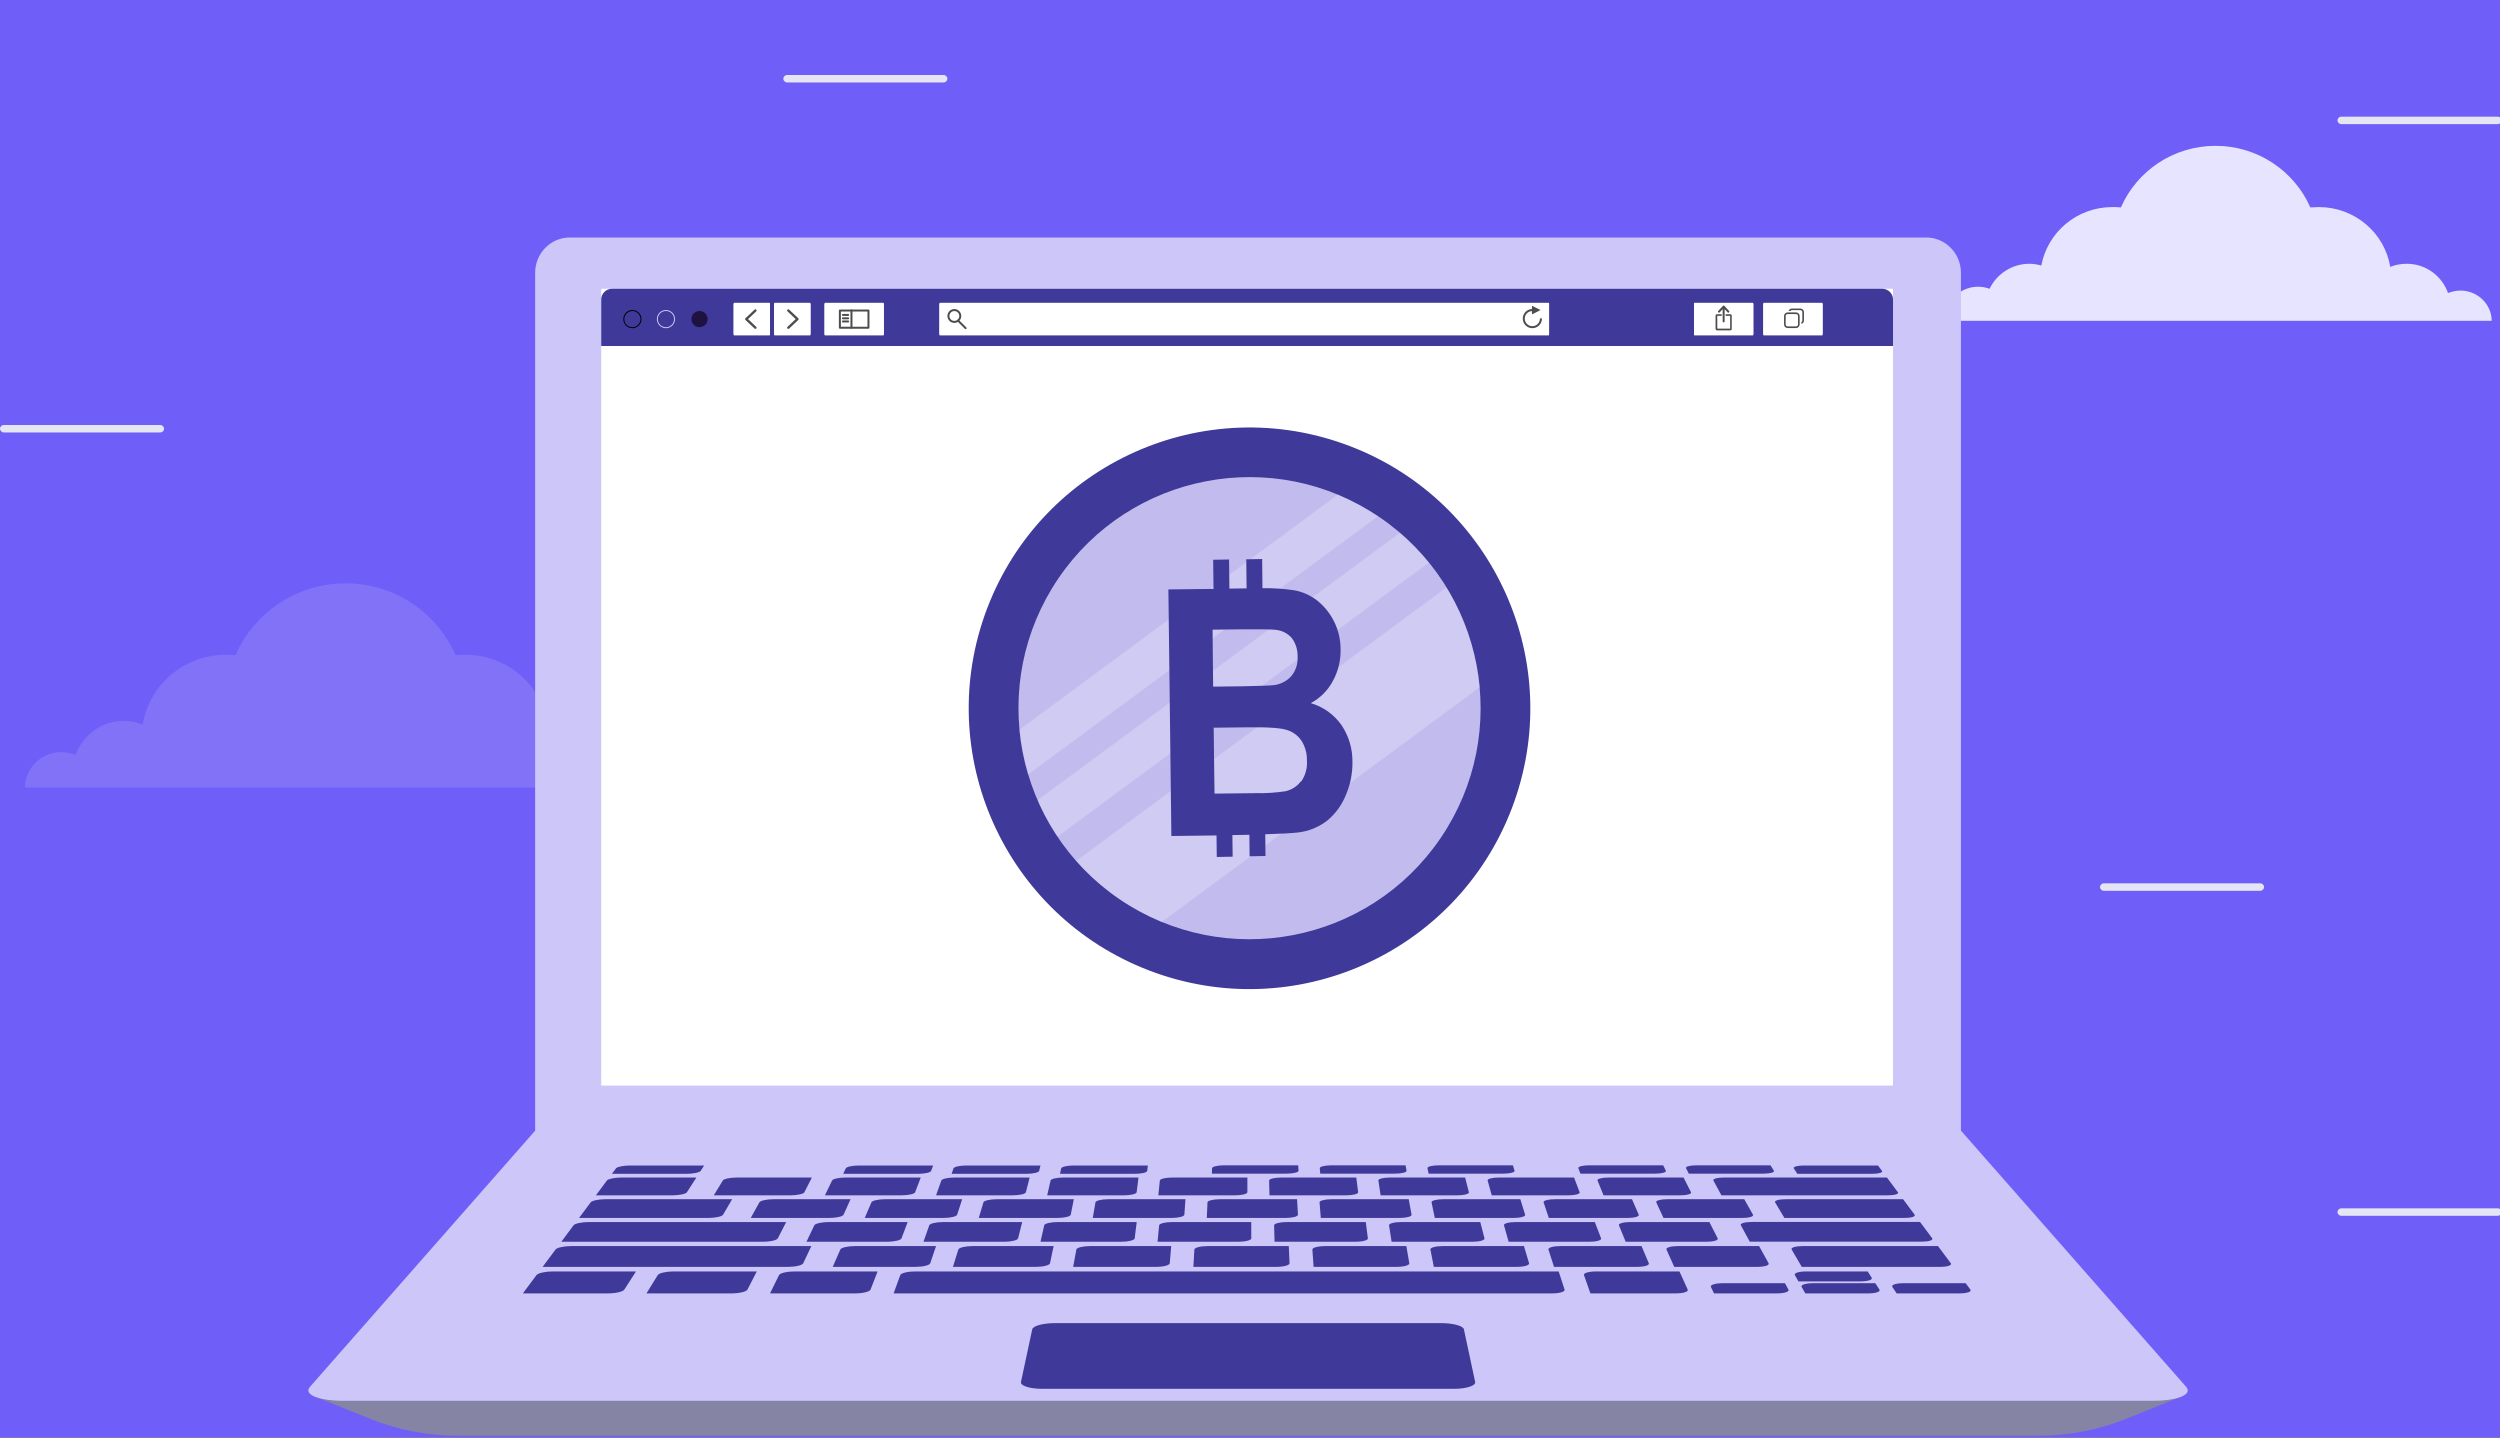 <?xml version="1.0" encoding="UTF-8"?> <svg xmlns="http://www.w3.org/2000/svg" width="600" height="345" viewBox="0 0 600 345" fill="none"><rect x="0" y="0" width="600" height="345" fill="#333333" stroke="none"/><g clip-path="url(#clip0_3129:802)"><rect width="600" height="345" fill="#705EF9"></rect><path d="M14.733 180.525C15.91 180.525 17.088 180.817 18.167 181.207C19.835 176.433 24.349 173.024 29.648 173.024C31.316 173.024 32.886 173.316 34.259 173.901C35.829 164.354 44.169 157.145 54.178 157.145C54.963 157.145 55.748 157.243 56.533 157.243C60.948 147.111 71.153 140 82.928 140C94.8 140 104.907 147.111 109.323 157.243C110.108 157.145 110.893 157.145 111.677 157.145C121.588 157.145 129.732 164.159 131.498 173.511C132.577 173.219 133.657 173.024 134.834 173.024C139.74 173.024 143.96 175.946 145.922 180.038C146.903 179.648 147.983 179.453 149.16 179.453C151.024 179.453 152.791 180.038 154.262 181.012C156.225 174.582 162.308 169.907 169.471 169.907C175.555 169.907 180.854 173.316 183.503 178.284C185.465 176.92 187.918 176.044 190.568 176.044C194.689 176.044 198.417 178.089 200.674 181.207C202.146 180.038 204.01 179.356 206.071 179.356C210.977 179.356 215 183.35 215 188.221C215 188.513 215 188.708 215 189H202.931H197.142H184.975H178.302H158.187H153.968H146.413H140.231H128.064H123.452H103.141H95.585H70.466H62.911H41.226H37.988H23.466H18.167H6C6 184.421 9.827 180.525 14.733 180.525Z" fill="#CCC6F9" fill-opacity="0.2"></path><path d="M590.479 69.736C589.465 69.736 588.451 69.986 587.521 70.32C586.084 66.229 582.197 63.306 577.634 63.306C576.197 63.306 574.845 63.557 573.662 64.058C572.31 55.875 565.127 49.696 556.507 49.696C555.831 49.696 555.155 49.779 554.479 49.779C550.676 41.095 541.887 35 531.746 35C521.521 35 512.817 41.095 509.014 49.779C508.338 49.696 507.662 49.696 506.986 49.696C498.451 49.696 491.437 55.708 489.915 63.724C488.986 63.473 488.056 63.306 487.042 63.306C482.817 63.306 479.183 65.811 477.493 69.318C476.648 68.984 475.718 68.817 474.704 68.817C473.099 68.817 471.577 69.318 470.31 70.153C468.62 64.642 463.38 60.634 457.211 60.634C451.972 60.634 447.408 63.557 445.127 67.815C443.437 66.646 441.324 65.895 439.042 65.895C435.493 65.895 432.282 67.648 430.338 70.32C429.07 69.318 427.465 68.734 425.69 68.734C421.465 68.734 418 72.157 418 76.332C418 76.582 418 76.749 418 77H428.394H433.38H443.859H449.606H466.93H470.563H477.07H482.394H492.873H496.845H514.338H520.845H542.479H548.986H567.662H570.451H582.958H587.521H598C598 73.076 594.704 69.736 590.479 69.736Z" fill="#E7E4FF"></path><path d="M599.483 29.787H561.894C561.417 29.787 561 29.37 561 28.894C561 28.417 561.417 28 561.894 28H599.483C599.959 28 600.376 28.417 600.376 28.894C600.376 29.37 599.959 29.787 599.483 29.787Z" fill="#E5E5F3"></path><path d="M599.483 291.787H561.894C561.417 291.787 561 291.37 561 290.894C561 290.417 561.417 290 561.894 290H599.483C599.959 290 600.376 290.417 600.376 290.894C600.376 291.37 599.959 291.787 599.483 291.787Z" fill="#E5E5F3"></path><path d="M542.483 213.787H504.894C504.417 213.787 504 213.37 504 212.894C504 212.417 504.417 212 504.894 212H542.483C542.959 212 543.376 212.417 543.376 212.894C543.376 213.37 542.959 213.787 542.483 213.787Z" fill="#E5E5F3"></path><path d="M226.483 19.787H188.894C188.417 19.787 188 19.37 188 18.894C188 18.417 188.417 18 188.894 18H226.483C226.959 18 227.376 18.417 227.376 18.894C227.376 19.37 226.959 19.787 226.483 19.787Z" fill="#E5E5F3"></path><g clip-path="url(#clip1_3129:802)"><path d="M470.625 272.683C356.562 272.683 242.498 272.683 128.436 272.683C128.436 203.614 128.436 134.546 128.436 65.478C128.436 60.796 132.163 57 136.76 57C245.272 57 353.786 57 462.3 57C466.897 57 470.625 60.796 470.625 65.478C470.625 134.546 470.625 203.614 470.625 272.683Z" fill="#CCC6F9"></path><path d="M519.142 334.91C500.154 313.311 484.208 295.171 470.626 279.717C356.564 279.717 242.499 279.717 128.437 279.717C114.856 295.171 98.91 313.311 79.921 334.91C78.262 334.91 76.603 334.91 74.943 334.91C76.168 335.405 77.394 335.899 78.619 336.391C80.233 337.042 81.849 337.692 83.464 338.344C85.264 339.07 87.061 339.795 88.861 340.521C95.478 343.187 102.545 344.56 109.68 344.56C236.259 344.56 362.835 344.56 489.412 344.56C496.546 344.56 503.613 343.19 510.23 340.524C513.637 339.15 517.046 337.777 520.453 336.404C520.46 336.401 520.465 336.399 520.473 336.396C521.698 335.902 522.923 335.41 524.148 334.915C522.478 334.91 520.809 334.91 519.142 334.91Z" fill="#8684A5"></path><path d="M516.529 336.195C371.865 336.195 227.201 336.195 82.537 336.195C76.407 336.195 72.769 334.684 74.389 332.842C95.84 308.441 113.558 288.285 128.44 271.354C242.502 271.354 356.567 271.354 470.629 271.354C485.511 288.285 503.229 308.441 524.68 332.842C526.297 334.684 522.659 336.195 516.529 336.195Z" fill="#CCC6F9"></path><path d="M486.376 313.579C361.813 313.579 237.25 313.579 112.689 313.579C123.298 300.131 132.768 288.126 141.273 277.347C246.78 277.347 352.286 277.347 457.796 277.347C466.298 288.126 475.767 300.128 486.376 313.579Z" fill="#CCC6F9"></path><path d="M372.481 310.414C319.81 310.414 267.137 310.414 214.467 310.414C215.007 308.933 215.539 307.469 216.066 306.023C216.242 305.539 217.841 305.147 219.631 305.145C271.116 305.145 322.599 305.145 374.08 305.145C374.547 306.578 375.021 308.031 375.501 309.503C375.667 310.005 374.311 310.414 372.481 310.414Z" fill="#3F3999"></path><path d="M145.931 310.414C139.115 310.414 132.302 310.414 125.486 310.414C126.591 308.933 127.68 307.469 128.757 306.023C129.119 305.539 130.864 305.147 132.656 305.145C139.319 305.145 145.979 305.145 152.639 305.145C151.717 306.578 150.784 308.031 149.837 309.503C149.511 310.005 147.769 310.414 145.931 310.414Z" fill="#3F3999"></path><path d="M161.403 286.879C155.275 286.879 149.147 286.879 143.017 286.879C143.91 285.679 144.794 284.494 145.665 283.321C145.959 282.927 147.505 282.608 149.119 282.608C155.124 282.608 161.129 282.608 167.131 282.608C166.383 283.773 165.625 284.951 164.86 286.141C164.596 286.547 163.052 286.879 161.403 286.879Z" fill="#3F3999"></path><path d="M189.135 304.048C169.499 304.048 149.865 304.048 130.229 304.048C131.273 302.644 132.305 301.259 133.324 299.891C133.665 299.431 135.357 299.06 137.102 299.06C156.309 299.06 175.513 299.06 194.718 299.06C194.078 300.418 193.43 301.793 192.772 303.184C192.546 303.661 190.92 304.05 189.135 304.048Z" fill="#3F3999"></path><path d="M183.115 298.023C166.983 298.023 150.849 298.023 134.717 298.023C135.706 296.692 136.685 295.379 137.651 294.081C137.975 293.644 139.617 293.293 141.314 293.293C157.102 293.293 172.892 293.293 188.678 293.293C188.017 294.581 187.352 295.886 186.674 297.207C186.446 297.654 184.849 298.023 183.115 298.023Z" fill="#3F3999"></path><path d="M465.607 304.048C454.548 304.048 443.485 304.048 432.427 304.048C431.606 302.644 430.798 301.259 429.997 299.891C429.728 299.431 430.923 299.06 432.668 299.06C443.485 299.06 454.302 299.06 465.12 299.06C466.134 300.418 467.158 301.793 468.192 303.184C468.549 303.661 467.389 304.05 465.607 304.048Z" fill="#3F3999"></path><path d="M175.594 310.414C168.778 310.414 161.965 310.414 155.149 310.414C156.066 308.933 156.969 307.469 157.863 306.023C158.162 305.539 159.856 305.147 161.649 305.145C168.311 305.145 174.971 305.145 181.632 305.145C180.891 306.578 180.143 308.031 179.382 309.503C179.124 310.005 177.427 310.414 175.594 310.414Z" fill="#3F3999"></path><path d="M402.142 310.414C395.326 310.414 388.516 310.414 381.697 310.414C381.178 308.933 380.666 307.469 380.154 306.023C379.983 305.539 381.296 305.147 383.088 305.145C389.748 305.145 396.411 305.145 403.071 305.145C403.721 306.578 404.379 308.031 405.047 309.503C405.28 310.005 403.975 310.414 402.142 310.414Z" fill="#3F3999"></path><path d="M426.422 310.414C421.404 310.414 416.378 310.414 411.359 310.414C411.111 309.897 410.865 309.382 410.621 308.87C410.383 308.373 411.661 307.971 413.476 307.971C418.444 307.971 423.412 307.971 428.38 307.971C428.664 308.481 428.947 308.99 429.233 309.503C429.512 310.005 428.252 310.414 426.422 310.414Z" fill="#3F3999"></path><path d="M164.795 281.718C158.817 281.718 152.84 281.718 146.86 281.718C147.184 281.281 147.508 280.847 147.832 280.413C148.116 280.029 149.639 279.72 151.231 279.72C157.15 279.72 163.072 279.72 168.989 279.72C168.713 280.149 168.435 280.581 168.156 281.015C167.907 281.402 166.406 281.715 164.795 281.718Z" fill="#3F3999"></path><path d="M449.292 281.718C443.312 281.718 437.34 281.718 431.358 281.718C431.076 281.281 430.798 280.847 430.519 280.413C430.273 280.029 431.363 279.72 432.957 279.72C438.879 279.72 444.798 279.72 450.715 279.72C451.036 280.149 451.36 280.581 451.679 281.015C451.97 281.402 450.898 281.715 449.292 281.718Z" fill="#3F3999"></path><path d="M470.256 310.414C465.235 310.414 460.214 310.414 455.194 310.414C454.85 309.897 454.506 309.382 454.164 308.87C453.833 308.373 455.033 307.971 456.851 307.971C461.821 307.971 466.792 307.971 471.757 307.971C472.139 308.481 472.518 308.99 472.897 309.503C473.273 310.005 472.089 310.414 470.256 310.414Z" fill="#3F3999"></path><path d="M448.338 310.414C443.317 310.414 438.294 310.414 433.275 310.414C432.979 309.897 432.685 309.382 432.392 308.87C432.105 308.373 433.348 307.971 435.161 307.971C440.131 307.971 445.094 307.971 450.067 307.971C450.399 308.481 450.73 308.99 451.064 309.503C451.393 310.005 450.17 310.414 448.338 310.414Z" fill="#3F3999"></path><path d="M446.504 307.529C441.543 307.529 436.583 307.529 431.627 307.529C431.338 307.025 431.052 306.523 430.766 306.023C430.487 305.539 431.717 305.147 433.507 305.145C438.415 305.145 443.32 305.145 448.231 305.145C448.555 305.642 448.878 306.139 449.202 306.638C449.521 307.13 448.314 307.529 446.504 307.529Z" fill="#3F3999"></path><path d="M205.254 310.414C198.438 310.414 191.625 310.414 184.81 310.414C185.538 308.933 186.256 307.469 186.966 306.023C187.204 305.539 188.851 305.147 190.641 305.145C197.301 305.145 203.964 305.145 210.624 305.145C210.067 306.578 209.502 308.031 208.927 309.503C208.734 310.005 207.084 310.414 205.254 310.414Z" fill="#3F3999"></path><path d="M219.74 304.048C213.112 304.048 206.48 304.048 199.853 304.048C200.47 302.644 201.078 301.259 201.675 299.891C201.873 299.431 203.455 299.06 205.197 299.06C211.682 299.06 218.166 299.06 224.648 299.06C224.191 300.418 223.726 301.793 223.257 303.184C223.099 303.661 221.525 304.05 219.74 304.048Z" fill="#3F3999"></path><path d="M248.593 304.048C241.961 304.048 235.336 304.048 228.706 304.048C229.143 302.644 229.575 301.259 230.001 299.891C230.145 299.431 231.676 299.06 233.418 299.06C239.902 299.06 246.384 299.06 252.869 299.06C252.582 300.418 252.294 301.793 252.002 303.184C251.905 303.661 250.376 304.05 248.593 304.048Z" fill="#3F3999"></path><path d="M170.016 292.307C159.666 292.307 149.318 292.307 138.973 292.307C139.912 291.044 140.84 289.796 141.759 288.564C142.068 288.149 143.66 287.815 145.316 287.813C155.448 287.813 165.58 287.813 175.712 287.813C174.994 289.038 174.269 290.276 173.533 291.528C173.282 291.958 171.708 292.307 170.016 292.307Z" fill="#3F3999"></path><path d="M461.189 298C447.442 298 433.692 298 419.943 298C419.22 296.672 418.507 295.357 417.799 294.059C417.561 293.622 418.748 293.271 420.445 293.271C433.901 293.271 447.354 293.271 460.81 293.271C461.771 294.558 462.743 295.864 463.724 297.182C464.058 297.634 462.923 298 461.189 298Z" fill="#3F3999"></path><path d="M277.445 304.048C270.815 304.048 264.188 304.048 257.558 304.048C257.816 302.644 258.072 301.259 258.326 299.891C258.411 299.431 259.895 299.06 261.637 299.06C268.121 299.06 274.606 299.06 281.088 299.06C280.975 300.418 280.859 301.793 280.746 303.184C280.706 303.661 279.23 304.05 277.445 304.048Z" fill="#3F3999"></path><path d="M306.297 304.048C299.668 304.048 293.038 304.048 286.41 304.048C286.49 302.644 286.571 301.259 286.651 299.891C286.679 299.431 288.117 299.06 289.857 299.06C296.339 299.06 302.823 299.06 309.307 299.06C309.368 300.418 309.428 301.793 309.488 303.184C309.511 303.661 308.08 304.05 306.297 304.048Z" fill="#3F3999"></path><path d="M335.149 304.048C328.522 304.048 321.889 304.048 315.262 304.048C315.164 302.644 315.069 301.259 314.973 299.891C314.943 299.431 316.329 299.06 318.073 299.06C324.558 299.06 331.04 299.06 337.524 299.06C337.755 300.418 337.991 301.793 338.229 303.184C338.312 303.661 336.934 304.05 335.149 304.048Z" fill="#3F3999"></path><path d="M364.003 304.048C357.373 304.048 350.746 304.048 344.116 304.048C343.84 302.644 343.569 301.259 343.3 299.891C343.21 299.431 344.55 299.06 346.295 299.06C352.779 299.06 359.261 299.06 365.746 299.06C366.15 300.418 366.559 301.793 366.973 303.184C367.114 303.661 365.788 304.05 364.003 304.048Z" fill="#3F3999"></path><path d="M392.855 304.048C386.225 304.048 379.598 304.048 372.968 304.048C372.514 302.644 372.067 301.259 371.625 299.891C371.477 299.431 372.77 299.06 374.514 299.06C380.996 299.06 387.481 299.06 393.965 299.06C394.542 300.418 395.125 301.793 395.717 303.184C395.92 303.661 394.638 304.05 392.855 304.048Z" fill="#3F3999"></path><path d="M421.707 304.048C415.078 304.048 408.448 304.048 401.82 304.048C401.188 302.644 400.565 301.259 399.95 299.891C399.744 299.431 400.992 299.06 402.734 299.06C409.218 299.06 415.703 299.06 422.184 299.06C422.935 300.418 423.693 301.793 424.461 303.184C424.725 303.661 423.492 304.05 421.707 304.048Z" fill="#3F3999"></path><path d="M212.908 298.023C206.454 298.023 200.002 298.023 193.548 298.023C194.185 296.692 194.813 295.379 195.436 294.081C195.644 293.644 197.193 293.293 198.89 293.293C205.209 293.293 211.52 293.293 217.836 293.293C217.349 294.581 216.857 295.886 216.36 297.207C216.192 297.654 214.643 298.023 212.908 298.023Z" fill="#3F3999"></path><path d="M240.994 298.023C234.54 298.023 228.085 298.023 221.634 298.023C222.101 296.692 222.565 295.379 223.022 294.081C223.178 293.644 224.679 293.293 226.376 293.293C232.692 293.293 239.006 293.293 245.322 293.293C245.001 294.581 244.672 295.886 244.343 297.207C244.23 297.654 242.731 298.023 240.994 298.023Z" fill="#3F3999"></path><path d="M269.083 298.023C262.629 298.023 256.177 298.023 249.723 298.023C250.021 296.692 250.318 295.379 250.609 294.081C250.704 293.644 252.165 293.293 253.862 293.293C260.178 293.293 266.495 293.293 272.808 293.293C272.65 294.581 272.487 295.886 272.326 297.207C272.271 297.654 270.817 298.023 269.083 298.023Z" fill="#3F3999"></path><path d="M297.17 298.023C290.715 298.023 284.261 298.023 277.81 298.023C277.94 296.692 278.071 295.379 278.196 294.081C278.241 293.644 279.65 293.293 281.349 293.293C287.665 293.293 293.979 293.293 300.295 293.293C300.303 294.581 300.308 295.886 300.31 297.207C300.315 297.654 298.907 298.023 297.17 298.023Z" fill="#3F3999"></path><path d="M325.258 298.023C318.804 298.023 312.352 298.023 305.898 298.023C305.861 296.692 305.823 295.379 305.785 294.081C305.773 293.644 307.141 293.293 308.838 293.293C315.154 293.293 321.47 293.293 327.784 293.293C327.952 294.581 328.12 295.886 328.293 297.207C328.354 297.654 326.991 298.023 325.258 298.023Z" fill="#3F3999"></path><path d="M353.344 298.023C346.89 298.023 340.438 298.023 333.984 298.023C333.778 296.692 333.572 295.379 333.372 294.081C333.304 293.644 334.624 293.293 336.324 293.293C342.635 293.293 348.956 293.293 355.27 293.293C355.601 294.581 355.938 295.886 356.276 297.207C356.394 297.654 355.084 298.023 353.344 298.023Z" fill="#3F3999"></path><path d="M381.433 298.023C374.979 298.023 368.525 298.023 362.073 298.023C361.696 296.692 361.325 295.379 360.958 294.081C360.835 293.644 362.111 293.293 363.81 293.293C370.126 293.293 376.44 293.293 382.756 293.293C383.253 294.581 383.755 295.886 384.26 297.207C384.433 297.654 383.168 298.023 381.433 298.023Z" fill="#3F3999"></path><path d="M409.522 298.023C403.068 298.023 396.616 298.023 390.162 298.023C389.617 296.692 389.08 295.379 388.547 294.081C388.369 293.644 389.599 293.293 391.301 293.293C397.615 293.293 403.934 293.293 410.247 293.293C410.905 294.581 411.573 295.886 412.248 297.207C412.479 297.654 411.254 298.023 409.522 298.023Z" fill="#3F3999"></path><path d="M199.041 292.307C192.755 292.307 186.469 292.307 180.181 292.307C180.879 291.044 181.569 289.796 182.252 288.564C182.48 288.149 184.009 287.815 185.666 287.813C191.821 287.813 197.977 287.813 204.132 287.813C203.58 289.038 203.02 290.276 202.453 291.528C202.26 291.958 200.728 292.307 199.041 292.307Z" fill="#3F3999"></path><path d="M226.402 292.307C220.113 292.307 213.83 292.307 207.541 292.307C208.081 291.044 208.613 289.796 209.138 288.564C209.313 288.149 210.8 287.815 212.456 287.813C218.612 287.813 224.77 287.813 230.923 287.813C230.526 289.038 230.122 290.276 229.715 291.528C229.577 291.958 228.094 292.307 226.402 292.307Z" fill="#3F3999"></path><path d="M253.765 292.307C247.479 292.307 241.19 292.307 234.904 292.307C235.281 291.044 235.655 289.796 236.026 288.564C236.149 288.149 237.593 287.815 239.25 287.813C245.405 287.813 251.561 287.813 257.716 287.813C257.473 289.038 257.229 290.276 256.981 291.528C256.895 291.958 255.457 292.307 253.765 292.307Z" fill="#3F3999"></path><path d="M281.125 292.307C274.839 292.307 268.551 292.307 262.265 292.307C262.483 291.044 262.699 289.796 262.912 288.564C262.985 288.149 264.386 287.815 266.04 287.813C272.198 287.813 278.354 287.813 284.509 287.813C284.424 289.038 284.336 290.276 284.246 291.528C284.213 291.958 282.817 292.307 281.125 292.307Z" fill="#3F3999"></path><path d="M308.489 292.307C302.202 292.307 295.914 292.307 289.628 292.307C289.686 291.044 289.743 289.796 289.799 288.564C289.816 288.149 291.177 287.815 292.831 287.813C298.987 287.813 305.145 287.813 311.298 287.813C311.368 289.038 311.436 290.276 311.506 291.528C311.534 291.958 310.181 292.307 308.489 292.307Z" fill="#3F3999"></path><path d="M335.852 292.307C329.564 292.307 323.278 292.307 316.992 292.307C316.889 291.044 316.789 289.796 316.688 288.564C316.655 288.149 317.971 287.815 319.625 287.813C325.781 287.813 331.936 287.813 338.094 287.813C338.318 289.038 338.546 290.276 338.772 291.528C338.85 291.958 337.542 292.307 335.852 292.307Z" fill="#3F3999"></path><path d="M363.212 292.307C356.926 292.307 350.635 292.307 344.352 292.307C344.088 291.044 343.829 289.796 343.573 288.564C343.488 288.149 344.758 287.815 346.415 287.813C352.573 287.813 358.729 287.813 364.882 287.813C365.261 289.038 365.645 290.276 366.031 291.528C366.167 291.958 364.902 292.307 363.212 292.307Z" fill="#3F3999"></path><path d="M390.576 292.307C384.288 292.307 378.004 292.307 371.716 292.307C371.292 291.044 370.875 289.796 370.463 288.564C370.322 288.149 371.555 287.815 373.209 287.813C379.362 287.813 385.52 287.813 391.676 287.813C392.211 289.038 392.753 290.276 393.298 291.528C393.483 291.958 392.266 292.307 390.576 292.307Z" fill="#3F3999"></path><path d="M418.095 292.307C411.809 292.307 405.521 292.307 399.235 292.307C398.652 291.044 398.075 289.796 397.505 288.564C397.312 288.149 398.502 287.815 400.156 287.813C406.311 287.813 412.467 287.813 418.622 287.813C419.313 289.038 420.013 290.276 420.719 291.528C420.96 291.958 419.787 292.307 418.095 292.307Z" fill="#3F3999"></path><path d="M189.694 286.879C183.566 286.879 177.435 286.879 171.308 286.879C172.038 285.679 172.764 284.494 173.479 283.321C173.72 282.927 175.224 282.608 176.838 282.608C182.843 282.608 188.845 282.608 194.85 282.608C194.258 283.773 193.66 284.951 193.053 286.141C192.847 286.547 191.343 286.879 189.694 286.879Z" fill="#3F3999"></path><path d="M216.368 286.879C210.24 286.879 204.109 286.879 197.981 286.879C198.561 285.679 199.134 284.494 199.701 283.321C199.892 282.927 201.353 282.608 202.97 282.608C208.972 282.608 214.977 282.608 220.982 282.608C220.537 283.773 220.088 284.951 219.634 286.141C219.478 286.547 218.017 286.879 216.368 286.879Z" fill="#3F3999"></path><path d="M243.04 286.879C236.913 286.879 230.785 286.879 224.654 286.879C225.084 285.679 225.505 284.494 225.922 283.321C226.063 282.927 227.489 282.608 229.1 282.608C235.103 282.608 241.107 282.608 247.112 282.608C246.816 283.773 246.515 284.951 246.214 286.141C246.111 286.547 244.69 286.879 243.04 286.879Z" fill="#3F3999"></path><path d="M269.713 286.879C263.585 286.879 257.455 286.879 251.327 286.879C251.603 285.679 251.874 284.494 252.143 283.321C252.233 282.927 253.617 282.608 255.231 282.608C261.233 282.608 267.238 282.608 273.243 282.608C273.092 283.773 272.944 284.951 272.791 286.141C272.741 286.547 271.363 286.879 269.713 286.879Z" fill="#3F3999"></path><path d="M296.386 286.879C290.258 286.879 284.13 286.879 278 286.879C278.123 285.679 278.244 284.494 278.364 283.321C278.404 282.927 279.747 282.608 281.361 282.608C287.364 282.608 293.371 282.608 299.373 282.608C299.373 283.773 299.373 284.951 299.371 286.141C299.371 286.547 298.035 286.879 296.386 286.879Z" fill="#3F3999"></path><path d="M323.062 286.879C316.932 286.879 310.806 286.879 304.676 286.879C304.646 285.679 304.618 284.494 304.588 283.321C304.578 282.927 305.878 282.608 307.495 282.608C313.5 282.608 319.502 282.608 325.507 282.608C325.653 283.773 325.801 284.951 325.954 286.141C326.004 286.547 324.711 286.879 323.062 286.879Z" fill="#3F3999"></path><path d="M349.735 286.879C343.604 286.879 337.481 286.879 331.348 286.879C331.168 285.679 330.987 284.494 330.809 283.321C330.748 282.927 332.009 282.608 333.625 282.608C339.63 282.608 345.633 282.608 351.637 282.608C351.931 283.773 352.23 284.951 352.531 286.141C352.634 286.547 351.384 286.879 349.735 286.879Z" fill="#3F3999"></path><path d="M376.408 286.879C370.28 286.879 364.149 286.879 358.021 286.879C357.688 285.679 357.356 284.494 357.032 283.321C356.922 282.927 358.144 282.608 359.759 282.608C365.763 282.608 371.766 282.608 377.771 282.608C378.213 283.773 378.662 284.951 379.114 286.141C379.267 286.547 378.057 286.879 376.408 286.879Z" fill="#3F3999"></path><path d="M403.234 286.879C397.103 286.879 390.978 286.879 384.848 286.879C384.361 285.679 383.879 284.494 383.404 283.321C383.244 282.927 384.426 282.608 386.04 282.608C392.045 282.608 398.047 282.608 404.052 282.608C404.645 283.773 405.242 284.951 405.845 286.141C406.051 286.547 404.881 286.879 403.234 286.879Z" fill="#3F3999"></path><path d="M457.027 292.307C447.437 292.307 437.85 292.307 428.257 292.307C427.504 291.044 426.759 289.796 426.023 288.564C425.775 288.149 426.919 287.815 428.574 287.813C437.963 287.813 447.354 287.813 456.743 287.813C457.657 289.038 458.578 290.276 459.509 291.528C459.831 291.958 458.719 292.307 457.027 292.307Z" fill="#3F3999"></path><path d="M453.062 286.879C439.755 286.879 426.45 286.879 413.14 286.879C412.489 285.679 411.849 284.494 411.217 283.321C411.001 282.927 412.141 282.608 413.755 282.608C426.794 282.608 439.83 282.608 452.864 282.608C453.735 283.773 454.611 284.951 455.495 286.141C455.801 286.547 454.709 286.879 453.062 286.879Z" fill="#3F3999"></path><path d="M220.299 281.718C214.322 281.718 208.345 281.718 202.365 281.718C202.571 281.281 202.777 280.847 202.983 280.413C203.164 280.029 204.602 279.72 206.194 279.72C212.113 279.72 218.033 279.72 223.952 279.72C223.791 280.149 223.631 280.581 223.47 281.015C223.33 281.402 221.909 281.715 220.299 281.718Z" fill="#3F3999"></path><path d="M246.319 281.718C240.342 281.718 234.362 281.718 228.385 281.718C228.538 281.281 228.689 280.847 228.837 280.413C228.972 280.029 230.368 279.72 231.96 279.72C237.879 279.72 243.799 279.72 249.718 279.72C249.61 280.149 249.505 280.581 249.399 281.015C249.306 281.402 247.926 281.715 246.319 281.718Z" fill="#3F3999"></path><path d="M272.337 281.718C266.357 281.718 260.382 281.718 254.402 281.718C254.498 281.281 254.593 280.847 254.689 280.413C254.774 280.029 256.129 279.72 257.724 279.72C263.643 279.72 269.565 279.72 275.482 279.72C275.432 280.149 275.379 280.581 275.329 281.015C275.284 281.402 273.946 281.715 272.337 281.718Z" fill="#3F3999"></path><path d="M308.775 281.673C302.8 281.673 296.82 281.673 290.846 281.673C290.863 281.236 290.883 280.801 290.901 280.37C290.919 279.986 292.221 279.677 293.813 279.677C299.732 279.677 305.649 279.677 311.569 279.677C311.594 280.106 311.622 280.538 311.647 280.972C311.667 281.356 310.382 281.673 308.775 281.673Z" fill="#3F3999"></path><path d="M334.788 281.673C328.811 281.673 322.836 281.673 316.859 281.673C316.824 281.236 316.789 280.801 316.749 280.37C316.716 279.986 317.979 279.677 319.573 279.677C325.49 279.677 331.412 279.677 337.329 279.677C337.409 280.106 337.49 280.538 337.57 280.972C337.64 281.356 336.397 281.673 334.788 281.673Z" fill="#3F3999"></path><path d="M360.801 281.673C354.826 281.673 348.846 281.673 342.872 281.673C342.779 281.236 342.686 280.801 342.596 280.37C342.515 279.986 343.74 279.677 345.332 279.677C351.249 279.677 357.168 279.677 363.088 279.677C363.223 280.106 363.359 280.538 363.492 280.972C363.61 281.356 362.41 281.673 360.801 281.673Z" fill="#3F3999"></path><path d="M397.234 281.673C391.257 281.673 385.282 281.673 379.305 281.673C379.137 281.236 378.969 280.801 378.798 280.37C378.65 279.986 379.82 279.677 381.411 279.677C387.331 279.677 393.248 279.677 399.167 279.677C399.378 280.106 399.591 280.538 399.802 280.972C399.991 281.356 398.838 281.673 397.234 281.673Z" fill="#3F3999"></path><path d="M423.247 281.673C417.272 281.673 411.293 281.673 405.318 281.673C405.092 281.236 404.869 280.801 404.645 280.37C404.444 279.986 405.577 279.677 407.171 279.677C413.09 279.677 419.01 279.677 424.927 279.677C425.193 280.106 425.459 280.538 425.727 280.972C425.961 281.356 424.854 281.673 423.247 281.673Z" fill="#3F3999"></path><path d="M348.898 333.319C315.991 333.319 283.078 333.319 250.169 333.319C247.139 333.319 244.839 332.575 245.035 331.667C245.966 327.309 246.865 323.099 247.739 319.024C247.912 318.209 250.357 317.553 253.204 317.551C284.092 317.551 314.98 317.551 345.867 317.551C348.714 317.551 351.162 318.209 351.333 319.024C352.201 323.096 353.1 327.309 354.036 331.667C354.222 332.575 351.928 333.319 348.898 333.319Z" fill="#3F3999"></path><g clip-path="url(#clip2_3129:802)"><g opacity="0.15"><path opacity="0.15" d="M454.324 71.881C454.324 70.462 453.164 69.301 451.745 69.301H450.739H147.877H146.871C145.452 69.301 144.291 70.462 144.291 71.881V72.887V83.059V83.453V256.963C144.291 258.935 145.905 260.549 147.877 260.549H450.739C452.71 260.549 454.324 258.935 454.324 256.963V83.059V73.429V72.887V72.886V71.881Z" fill="black"></path></g><path d="M454.146 260.549H144.472C144.373 260.549 144.292 260.469 144.292 260.37V69.481C144.292 69.382 144.372 69.301 144.472 69.301H454.147C454.245 69.301 454.326 69.382 454.326 69.48V260.37C454.325 260.469 454.244 260.549 454.146 260.549Z" fill="white"></path><path d="M454.325 83.061V71.881C454.325 70.462 453.165 69.301 451.745 69.301H146.872C145.453 69.301 144.292 70.462 144.292 71.881V83.061H454.325Z" fill="#3F3999"></path><path d="M454.324 83.061H144.291V83.454H454.324V83.061Z" fill="white"></path><path d="M153.781 77.065C154.045 75.956 153.361 74.843 152.252 74.579C151.144 74.314 150.031 74.999 149.767 76.108C149.502 77.216 150.187 78.329 151.295 78.593C152.404 78.858 153.517 78.173 153.781 77.065Z" fill="#3F3999"></path><path d="M151.775 78.768C150.572 78.768 149.593 77.788 149.593 76.585C149.593 75.382 150.572 74.403 151.775 74.403C152.978 74.403 153.957 75.382 153.957 76.585C153.957 77.788 152.978 78.768 151.775 78.768ZM151.775 74.641C150.702 74.641 149.829 75.513 149.829 76.586C149.829 77.659 150.702 78.532 151.775 78.532C152.848 78.532 153.721 77.659 153.721 76.586C153.721 75.513 152.848 74.641 151.775 74.641Z" fill="black"></path><path d="M161.287 78.044C162.092 77.238 162.092 75.932 161.287 75.126C160.481 74.32 159.174 74.32 158.368 75.126C157.562 75.932 157.562 77.238 158.368 78.044C159.174 78.85 160.481 78.85 161.287 78.044Z" fill="#3F3999"></path><path d="M159.829 78.767C158.626 78.767 157.646 77.787 157.646 76.585C157.646 75.382 158.626 74.402 159.829 74.402C161.032 74.402 162.011 75.382 162.011 76.585C162.011 77.787 161.032 78.767 159.829 78.767ZM159.829 74.639C158.756 74.639 157.883 75.513 157.883 76.585C157.883 77.658 158.756 78.531 159.829 78.531C160.902 78.531 161.775 77.658 161.775 76.585C161.775 75.512 160.902 74.639 159.829 74.639Z" fill="#CCC6F9"></path><path d="M169.341 78.044C170.147 77.238 170.147 75.932 169.341 75.126C168.535 74.32 167.229 74.32 166.423 75.126C165.617 75.932 165.617 77.238 166.423 78.044C167.229 78.85 168.535 78.85 169.341 78.044Z" fill="#1E1240"></path><path d="M167.883 78.767C166.68 78.767 165.701 77.787 165.701 76.585C165.701 75.382 166.68 74.402 167.883 74.402C169.086 74.402 170.065 75.382 170.065 76.585C170.065 77.787 169.086 78.767 167.883 78.767ZM167.883 74.639C166.81 74.639 165.937 75.513 165.937 76.585C165.937 77.658 166.81 78.531 167.883 78.531C168.956 78.531 169.829 77.658 169.829 76.585C169.829 75.512 168.956 74.639 167.883 74.639Z" fill="#3F3999"></path><path d="M184.702 80.493H176.17C176.117 80.493 176.074 80.451 176.074 80.398V73.022C176.074 72.97 176.117 72.927 176.17 72.927H184.702C184.755 72.927 184.798 72.97 184.798 73.022V80.399C184.798 80.451 184.755 80.493 184.702 80.493Z" fill="white"></path><path d="M184.702 80.244H176.17C176.117 80.244 176.074 80.201 176.074 80.149V72.772C176.074 72.72 176.117 72.677 176.17 72.677H184.702C184.755 72.677 184.798 72.72 184.798 72.772V80.149C184.798 80.201 184.755 80.244 184.702 80.244Z" fill="white"></path><path d="M194.419 80.493H185.887C185.834 80.493 185.791 80.451 185.791 80.398V73.022C185.791 72.97 185.834 72.927 185.887 72.927H194.419C194.472 72.927 194.515 72.97 194.515 73.022V80.399C194.515 80.451 194.472 80.493 194.419 80.493Z" fill="white"></path><path d="M194.42 80.244H185.888C185.835 80.244 185.792 80.201 185.792 80.149V72.772C185.792 72.72 185.835 72.677 185.888 72.677H194.42C194.473 72.677 194.516 72.72 194.516 72.772V80.149C194.516 80.201 194.473 80.244 194.42 80.244Z" fill="white"></path><path d="M212.02 80.493H197.984C197.932 80.493 197.889 80.451 197.889 80.398V73.022C197.889 72.97 197.932 72.927 197.984 72.927H212.02C212.073 72.927 212.116 72.97 212.116 73.022V80.399C212.116 80.451 212.073 80.493 212.02 80.493Z" fill="white"></path><path d="M212.021 80.244H197.985C197.933 80.244 197.89 80.201 197.89 80.149V72.772C197.89 72.72 197.933 72.677 197.985 72.677H212.021C212.074 72.677 212.117 72.72 212.117 72.772V80.149C212.117 80.201 212.074 80.244 212.021 80.244Z" fill="white"></path><path d="M371.68 80.493H225.559C225.506 80.493 225.463 80.451 225.463 80.398V73.022C225.463 72.97 225.506 72.927 225.559 72.927H371.68C371.732 72.927 371.775 72.97 371.775 73.022V80.399C371.775 80.451 371.732 80.493 371.68 80.493Z" fill="white"></path><path d="M371.681 80.244H225.559C225.507 80.244 225.464 80.201 225.464 80.149V72.772C225.464 72.72 225.507 72.677 225.559 72.677H371.681C371.733 72.677 371.776 72.72 371.776 72.772V80.149C371.776 80.201 371.733 80.244 371.681 80.244Z" fill="white"></path><path d="M420.697 80.493H406.661C406.608 80.493 406.565 80.451 406.565 80.398V73.022C406.565 72.97 406.608 72.927 406.661 72.927H420.697C420.749 72.927 420.792 72.97 420.792 73.022V80.399C420.792 80.451 420.749 80.493 420.697 80.493Z" fill="white"></path><path d="M420.699 80.244H406.663C406.61 80.244 406.567 80.201 406.567 80.149V72.772C406.567 72.72 406.61 72.677 406.663 72.677H420.699C420.751 72.677 420.794 72.72 420.794 72.772V80.149C420.794 80.201 420.751 80.244 420.699 80.244Z" fill="white"></path><path d="M437.321 80.493H423.285C423.232 80.493 423.189 80.451 423.189 80.398V73.022C423.189 72.97 423.232 72.927 423.285 72.927H437.321C437.373 72.927 437.416 72.97 437.416 73.022V80.399C437.416 80.451 437.373 80.493 437.321 80.493Z" fill="white"></path><path d="M437.321 80.244H423.285C423.232 80.244 423.189 80.201 423.189 80.149V72.772C423.189 72.72 423.232 72.677 423.285 72.677H437.321C437.373 72.677 437.416 72.72 437.416 72.772V80.149C437.416 80.201 437.373 80.244 437.321 80.244Z" fill="white"></path><path d="M181.295 78.936C181.224 78.936 181.154 78.911 181.097 78.859L178.909 76.795C178.852 76.741 178.819 76.665 178.819 76.586C178.819 76.507 178.852 76.431 178.909 76.377L181.097 74.312C181.212 74.203 181.394 74.209 181.504 74.325C181.613 74.44 181.608 74.622 181.492 74.732L179.526 76.586L181.492 78.44C181.608 78.55 181.613 78.732 181.504 78.847C181.447 78.907 181.372 78.936 181.295 78.936Z" fill="#4D4D4D"></path><path d="M189.196 78.936C189.119 78.936 189.044 78.906 188.986 78.846C188.877 78.731 188.883 78.549 188.999 78.439L190.965 76.585L188.999 74.731C188.883 74.621 188.878 74.439 188.986 74.323C189.097 74.209 189.278 74.203 189.394 74.311L191.582 76.374C191.639 76.429 191.672 76.504 191.672 76.584C191.672 76.663 191.639 76.739 191.582 76.793L189.394 78.857C189.337 78.91 189.267 78.936 189.196 78.936Z" fill="#4D4D4D"></path><path d="M208.43 78.89H201.573C201.44 78.89 201.332 78.783 201.332 78.649V74.522C201.332 74.389 201.439 74.281 201.573 74.281H208.43C208.563 74.281 208.671 74.388 208.671 74.522V78.65C208.67 78.783 208.563 78.89 208.43 78.89ZM201.813 78.409H208.189V74.762H201.813V78.409Z" fill="#4D4D4D"></path><path d="M204.352 78.89C204.219 78.89 204.111 78.783 204.111 78.649V74.522C204.111 74.389 204.218 74.281 204.352 74.281C204.485 74.281 204.593 74.388 204.593 74.522V78.65C204.592 78.783 204.485 78.89 204.352 78.89Z" fill="#4D4D4D"></path><path d="M203.554 75.819H202.307C202.174 75.819 202.066 75.712 202.066 75.578C202.066 75.445 202.174 75.337 202.307 75.337H203.554C203.687 75.337 203.795 75.444 203.795 75.578C203.795 75.712 203.688 75.819 203.554 75.819Z" fill="#4D4D4D"></path><path d="M203.554 76.637H202.307C202.174 76.637 202.066 76.53 202.066 76.396C202.066 76.263 202.174 76.155 202.307 76.155H203.554C203.687 76.155 203.795 76.262 203.795 76.396C203.795 76.529 203.688 76.637 203.554 76.637Z" fill="#4D4D4D"></path><path d="M203.554 77.389H202.307C202.174 77.389 202.066 77.282 202.066 77.148C202.066 77.015 202.174 76.907 202.307 76.907H203.554C203.687 76.907 203.795 77.014 203.795 77.148C203.795 77.282 203.688 77.389 203.554 77.389Z" fill="#4D4D4D"></path><path d="M369.58 76.418C369.58 76.433 369.589 76.447 369.589 76.462C369.589 77.467 368.77 78.285 367.765 78.285C366.76 78.285 365.942 77.467 365.942 76.462C365.942 75.483 366.723 74.694 367.693 74.654V74.165C366.456 74.204 365.461 75.216 365.461 76.462C365.461 77.733 366.495 78.766 367.765 78.766C369.036 78.766 370.07 77.733 370.07 76.462C370.07 76.447 370.066 76.433 370.065 76.418H369.58Z" fill="#4D4D4D"></path><path d="M367.668 73.381V75.45L369.732 74.415L367.668 73.381Z" fill="#4D4D4D"></path><path d="M229.042 77.498C228.125 77.498 227.379 76.752 227.379 75.835C227.379 74.918 228.125 74.172 229.042 74.172C229.959 74.172 230.705 74.918 230.705 75.835C230.705 76.752 229.959 77.498 229.042 77.498ZM229.042 74.654C228.391 74.654 227.86 75.184 227.86 75.836C227.86 76.487 228.39 77.018 229.042 77.018C229.693 77.018 230.224 76.488 230.224 75.836C230.224 75.184 229.694 74.654 229.042 74.654Z" fill="#4D4D4D"></path><path d="M231.748 78.999C231.686 78.999 231.624 78.975 231.578 78.928L229.762 77.112C229.668 77.018 229.668 76.866 229.762 76.772C229.855 76.679 230.007 76.679 230.101 76.772L231.917 78.588C232.011 78.682 232.011 78.834 231.917 78.929C231.871 78.975 231.81 78.999 231.748 78.999Z" fill="#4D4D4D"></path><path d="M432.092 74.045H430.06C429.678 74.045 429.365 74.299 429.254 74.644H429.681C429.765 74.521 429.9 74.436 430.06 74.436H432.092C432.349 74.436 432.559 74.645 432.559 74.903V76.934C432.559 77.103 432.464 77.245 432.329 77.326V77.744C432.684 77.638 432.95 77.323 432.95 76.934V74.903C432.951 74.429 432.565 74.045 432.092 74.045Z" fill="#4D4D4D"></path><path d="M431.058 78.731H429.027C428.554 78.731 428.168 78.347 428.168 77.872V75.841C428.168 75.368 428.553 74.982 429.027 74.982H431.058C431.53 74.982 431.916 75.367 431.916 75.841V77.872C431.915 78.347 431.53 78.731 431.058 78.731ZM429.027 75.374C428.768 75.374 428.56 75.584 428.56 75.841V77.872C428.56 78.129 428.769 78.339 429.027 78.339H431.058C431.316 78.339 431.524 78.129 431.524 77.872V75.841C431.524 75.583 431.315 75.374 431.058 75.374H429.027Z" fill="#4D4D4D"></path><path d="M415.277 75.49H414.229V75.754L415.27 75.752V78.945L412.084 78.952L412.077 75.759L413.125 75.757V75.491H412.077C411.933 75.491 411.815 75.609 411.815 75.753V78.953C411.815 79.097 411.932 79.215 412.077 79.215H415.277C415.421 79.215 415.539 79.097 415.539 78.953V75.751C415.539 75.607 415.422 75.49 415.277 75.49Z" fill="#4D4D4D"></path><path d="M415.279 79.282H412.078C411.896 79.282 411.749 79.134 411.749 78.951V75.752C411.749 75.57 411.897 75.422 412.078 75.422H413.195V75.825L412.147 75.827L412.154 78.882L415.204 78.877V75.822L414.163 75.823V75.422H415.279C415.461 75.422 415.608 75.57 415.608 75.752V78.951C415.607 79.134 415.46 79.282 415.279 79.282ZM412.078 75.56C411.972 75.56 411.886 75.647 411.886 75.753V78.952C411.886 79.059 411.972 79.145 412.078 79.145H415.279C415.385 79.145 415.471 79.058 415.471 78.952V75.752C415.471 75.646 415.385 75.559 415.279 75.559H414.299V75.684L415.341 75.682V79.013L412.017 79.02L412.01 75.69L413.058 75.688V75.559H412.078V75.56Z" fill="#4D4D4D"></path><path d="M413.679 77.372C413.546 77.372 413.438 77.264 413.438 77.131V74.187L412.727 74.961C412.638 75.056 412.483 75.063 412.388 74.975C412.289 74.885 412.283 74.732 412.374 74.635L413.501 73.408C413.52 73.389 413.541 73.371 413.565 73.357C413.565 73.357 413.566 73.357 413.566 73.356C413.566 73.356 413.567 73.356 413.567 73.355C413.568 73.355 413.568 73.355 413.568 73.354C413.569 73.354 413.569 73.354 413.569 73.353C413.569 73.353 413.575 73.355 413.57 73.353C413.57 73.353 413.57 73.353 413.571 73.353V73.352C413.571 73.352 413.571 73.352 413.572 73.352C413.576 73.349 413.581 73.347 413.586 73.344C413.587 73.343 413.59 73.343 413.592 73.343C413.592 73.342 413.592 73.342 413.593 73.342L413.594 73.341C413.595 73.34 413.595 73.34 413.595 73.34C413.622 73.331 413.648 73.327 413.675 73.327C413.701 73.327 413.728 73.331 413.752 73.339C413.752 73.34 413.753 73.34 413.753 73.34C413.753 73.34 413.753 73.34 413.753 73.341C413.754 73.341 413.754 73.341 413.754 73.341C413.767 73.346 413.777 73.351 413.788 73.356C413.789 73.356 413.789 73.357 413.791 73.357C413.791 73.358 413.791 73.358 413.791 73.358H413.792C413.792 73.359 413.792 73.359 413.792 73.359C413.792 73.359 413.793 73.359 413.793 73.36L413.794 73.361L413.795 73.362C413.816 73.374 413.835 73.391 413.851 73.408L414.978 74.635C415.068 74.733 415.062 74.885 414.964 74.975C414.868 75.064 414.715 75.058 414.624 74.961L413.913 74.187V77.132C413.919 77.264 413.812 77.372 413.679 77.372Z" fill="#4D4D4D"></path></g></g><path d="M38.483 103.787H0.894C0.417 103.787 0 103.37 0 102.894C0 102.417 0.417 102 0.894 102H38.483C38.959 102 39.376 102.417 39.376 102.894C39.376 103.37 38.959 103.787 38.483 103.787Z" fill="#E5E5F3"></path><path d="M275.833 232.929C310.593 246.213 349.54 228.804 362.824 194.044C376.108 159.284 358.699 120.337 323.939 107.053C289.179 93.769 250.231 111.178 236.947 145.938C223.663 180.698 241.073 219.645 275.833 232.929Z" fill="#3F3999"></path><path d="M345.755 201.128C362.967 175.797 356.385 141.31 331.054 124.098C305.723 106.886 271.235 113.468 254.024 138.799C236.812 164.13 243.394 198.617 268.725 215.829C294.056 233.041 328.544 226.459 345.755 201.128Z" fill="#C2BCEE"></path><path opacity="0.22" d="M335.967 127.886L249.02 192.033C250.343 195.092 251.942 198.024 253.797 200.792L342.919 135.032C340.823 132.444 338.497 130.052 335.967 127.886V127.886ZM347.131 140.995L258.277 206.613C263.902 213.02 270.933 218.038 278.82 221.275L355.166 164.927C354.357 156.439 351.608 148.251 347.131 140.995V140.995ZM320.982 118.784L244.649 175.136C244.99 178.775 245.688 182.371 246.731 185.874L330.656 123.962C327.616 121.909 324.381 120.161 320.997 118.744L320.982 118.784Z" fill="white"></path><path d="M321.967 174.033C320.173 171.486 317.568 169.624 314.578 168.751C316.824 167.561 318.663 165.727 319.859 163.484C321.154 161.146 321.804 158.507 321.743 155.835C321.744 153.562 321.228 151.319 320.233 149.274C319.239 147.23 317.793 145.439 316.005 144.036C314.398 142.814 312.521 141.997 310.531 141.654C308.034 141.29 305.512 141.128 302.989 141.169L302.918 134.163L299.104 134.232L299.185 141.212L295.055 141.268L294.979 134.275L291.165 134.344L291.241 141.338L280.412 141.46L281.132 200.64L291.966 200.504L292.022 205.672L295.836 205.603L295.772 200.416L298.845 200.368L299.848 200.34L299.904 205.508L303.718 205.438L303.664 200.225C307.621 200.103 310.273 199.956 311.558 199.79C314.123 199.495 316.556 198.496 318.587 196.902C320.555 195.251 322.081 193.137 323.031 190.751C324.09 188.265 324.62 185.586 324.586 182.884C324.631 179.736 323.717 176.65 321.967 174.033ZM291.016 151.118L297.061 151.045C302.031 150.99 305.023 151.033 306.079 151.147C307.625 151.267 309.06 151.997 310.069 153.176C311.004 154.464 311.481 156.028 311.425 157.619C311.521 159.297 310.987 160.95 309.928 162.255C308.837 163.474 307.334 164.248 305.707 164.429C304.708 164.566 302.186 164.61 298.054 164.711L291.151 164.792L291.016 151.118ZM312.24 187.497C311.31 188.736 309.962 189.594 308.446 189.911C306.055 190.267 303.637 190.416 301.22 190.357L291.48 190.468L291.28 174.646L299.791 174.554C304.58 174.49 307.699 174.735 309.147 175.289C310.519 175.781 311.688 176.716 312.468 177.948C313.276 179.314 313.688 180.878 313.659 182.465C313.803 184.256 313.33 186.042 312.32 187.528L312.24 187.497Z" fill="#3F3999"></path></g><defs><clipPath id="clip0_3129:802"><rect width="600" height="345" fill="white"></rect></clipPath><clipPath id="clip1_3129:802"><rect width="451.06" height="287.558" fill="white" transform="translate(74 57)"></rect></clipPath><clipPath id="clip2_3129:802"><rect width="310.033" height="191.248" fill="white" transform="translate(144.291 69.301)"></rect></clipPath></defs></svg> 